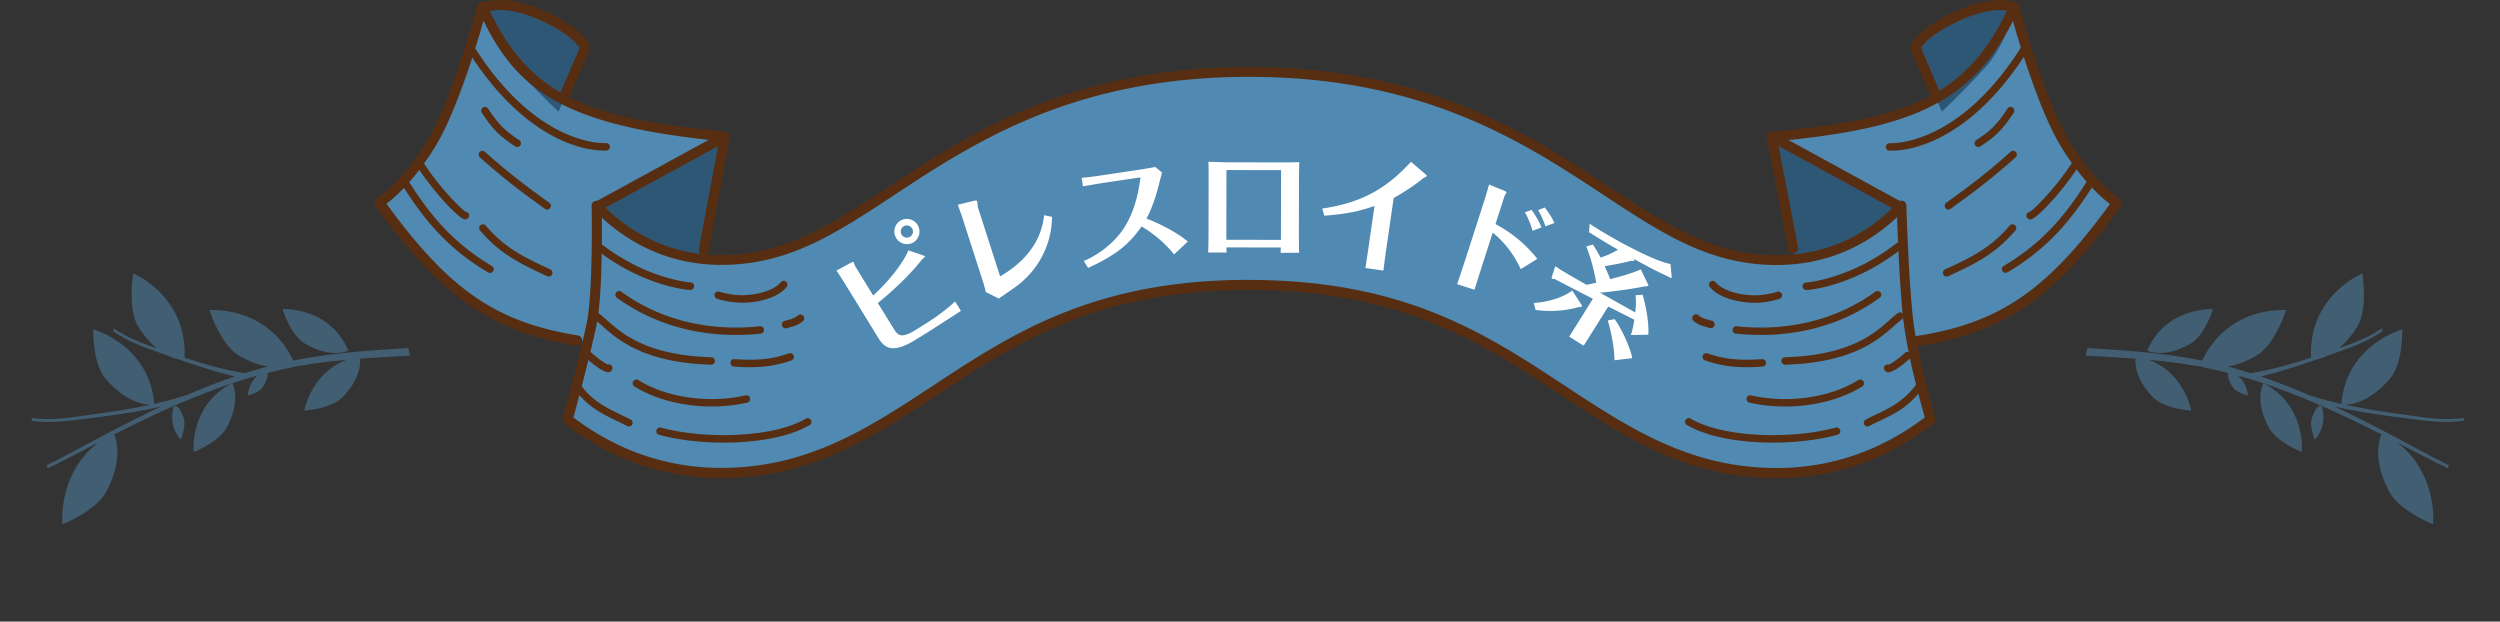 <svg width="366" height="91" fill="none" xmlns="http://www.w3.org/2000/svg"><rect width="100%" height="100%" fill="#333333" stroke="none"/><g opacity=".5" fill="#5089B2"><path d="M28.36 66.169s3.729-1.442 4.873-3.642c2.033-3.923.892-6.168.756-6.409a2.136 2.136 0 01-.137.046c-6.182 3.294-5.493 10.01-5.493 10.01l.001-.005zm16.266-15.883c3.761 2.204 6.093 1.161 6.345 1.04-.01-.047-.025-.09-.035-.138-2.807-6.323-9.569-5.929-9.569-5.929s1.152 3.793 3.262 5.033l-.003-.006z"/><path d="M4.708 61.608c.073.007.15.02.223.025a19.26 19.26 0 003.52.104c1.173-.066 2.336-.207 3.496-.354l3.473-.45c2.723-.37 5.456-.795 8.16-1.415a149.364 149.364 0 00-3.42 1.656 272.274 272.274 0 00-6.276 3.242c-2.08 1.105-4.143 2.238-6.241 3.293-.273.135-.542.272-.815.408l.146.445c.291-.14.582-.279.868-.42 2.12-1.036 4.196-2.148 6.285-3.223.087-.043.174-.086.262-.134-6 4.62-5.249 11.96-5.249 11.96s4.946-1.914 6.459-4.831c2.416-4.667 1.45-7.533 1.1-8.31a230.058 230.058 0 013.724-1.85c1.651-.8 3.319-1.574 4.997-2.305.02-.069.034-.134.055-.202 0 0 .08.02.206.084 1.031-.45 2.067-.884 3.112-1.301.154-.062.311-.121.465-.183a92.968 92.968 0 014.1-1.523c.163-.058.328-.109.49-.162.04-.022.076-.047.122-.067l.014.021a65.28 65.28 0 013.72-1.13c-1.368 1.184-1.447 2.914-1.447 2.914s1.578-.352 2.162-1.166c.687-.96.78-1.71.752-2.137a65.09 65.09 0 013.613-.82c.281-.186.436-.035.813-.159 0 0 .212-.217.235-.035a70.417 70.417 0 013.056-.477c.604-.08 1.212-.155 1.817-.224.674-.077 1.351-.135 2.03-.198-5.214 1.964-6.182 7.426-6.182 7.426s3.95-.232 5.633-1.996c2.496-2.61 2.594-4.778 2.519-5.597a256.17 256.17 0 017.3-.43l-.24-1.13c-4.327.257-8.67.546-12.996 1.172a65.148 65.148 0 00-3.831.667c-3.846-8.123-12.262-7.39-12.262-7.39s1.595 5.06 4.32 6.651c1.638.954 3.056 1.414 4.231 1.602a75.09 75.09 0 00-3.373.975c-3.173-.548-5.636-1.212-8.839-2.268.397-9.09-7.502-12.325-7.502-12.325s-.905 5.226.793 7.887c.878 1.376 1.778 2.35 2.62 3.046a44.76 44.76 0 01-2.89-1.08 19.073 19.073 0 01-3.06-1.61c-.112-.074-.231-.146-.344-.221l-.065.43.186.125a19.226 19.226 0 003.099 1.678c1.078.472 2.18.866 3.284 1.256l1.411.494c.625.312 1.17.474 1.588.556l.304.115c2.6.889 5.232 1.736 7.922 2.399-.416.14-.832.282-1.24.43a101.509 101.509 0 00-5.836 2.305c-1.55.503-3.126.921-4.718 1.28.003-.022.002-.049.005-.07-.757-8.587-8.908-10.84-8.908-10.84s-.173 4.939 1.816 7.244c2.823 3.27 5.408 3.752 6.521 3.787-2.2.476-4.423.844-6.647 1.17l-3.467.489c-1.154.16-2.312.314-3.461.389a19.135 19.135 0 01-3.453-.063c-.136-.013-.27-.031-.406-.044l.136.414.005.002z"/><path d="M25.423 59.456c-.852 3.133 1.053 4.903 1.053 4.903s.714-1.778.473-2.86c-.333-1.474-.946-1.987-1.265-2.161-.052.023-.102.042-.15.068l-.11.05zm311.565 6.713s-3.729-1.442-4.873-3.642c-2.033-3.923-.892-6.168-.756-6.409.044.016.088.032.136.046 6.183 3.294 5.494 10.01 5.494 10.01l-.001-.005zm-16.266-15.883c-3.761 2.204-6.093 1.161-6.345 1.04.009-.047.025-.09.035-.138 2.807-6.323 9.569-5.929 9.569-5.929s-1.152 3.793-3.262 5.033l.003-.006z"/><path d="M360.64 61.608c-.074.007-.15.02-.224.025a19.24 19.24 0 01-3.518.104c-1.174-.066-2.337-.207-3.497-.354l-3.473-.45c-2.723-.37-5.456-.795-8.16-1.415 1.145.537 2.284 1.087 3.419 1.656a273.136 273.136 0 016.277 3.242c2.079 1.105 4.143 2.238 6.241 3.293.273.135.542.272.815.408l-.147.445c-.29-.14-.581-.279-.867-.42-2.119-1.036-4.196-2.148-6.286-3.223-.086-.043-.173-.086-.261-.134 5.999 4.62 5.249 11.96 5.249 11.96s-4.946-1.914-6.459-4.831c-2.416-4.667-1.45-7.533-1.099-8.31a235.947 235.947 0 00-3.725-1.85 134.695 134.695 0 00-4.997-2.305c-.021-.069-.034-.134-.055-.202 0 0-.079.02-.207.084-1.031-.45-2.066-.884-3.112-1.301-.153-.062-.311-.121-.464-.183a92.62 92.62 0 00-4.1-1.523c-.163-.058-.328-.109-.489-.162-.041-.022-.077-.047-.123-.067l-.014.021a66.329 66.329 0 00-3.719-1.13c1.367 1.184 1.446 2.914 1.446 2.914s-1.578-.352-2.162-1.166c-.687-.96-.78-1.71-.752-2.137a65.264 65.264 0 00-3.613-.82c-.281-.186-.436-.035-.813-.159 0 0-.212-.217-.235-.035a70.594 70.594 0 00-3.056-.477 98.545 98.545 0 00-1.817-.224c-.674-.077-1.351-.135-2.03-.198 5.214 1.964 6.181 7.426 6.181 7.426s-3.949-.232-5.632-1.996c-2.496-2.61-2.594-4.778-2.519-5.597a254.708 254.708 0 00-7.3-.43l.24-1.13c4.327.257 8.671.546 12.996 1.172 1.282.183 2.564.408 3.831.667 3.845-8.123 12.262-7.39 12.262-7.39s-1.595 5.06-4.319 6.651c-1.639.954-3.058 1.414-4.232 1.602 1.131.3 2.255.622 3.373.975 3.173-.548 5.636-1.212 8.839-2.268-.397-9.09 7.502-12.325 7.502-12.325s.905 5.226-.794 7.887c-.877 1.376-1.777 2.35-2.619 3.046.978-.336 1.947-.68 2.89-1.08a19.082 19.082 0 003.06-1.61c.112-.074.231-.146.344-.221l.065.43-.186.125a19.208 19.208 0 01-3.099 1.678c-1.078.472-2.18.866-3.284 1.256l-1.411.494a6.31 6.31 0 01-1.588.556l-.304.115c-2.6.889-5.232 1.736-7.922 2.399.416.14.832.282 1.24.43a102.15 102.15 0 015.836 2.305c1.549.503 3.126.921 4.718 1.28-.003-.022-.002-.049-.005-.07.757-8.587 8.908-10.84 8.908-10.84s.173 4.939-1.816 7.244c-2.823 3.27-5.408 3.752-6.521 3.787 2.199.476 4.423.844 6.647 1.17l3.467.489c1.154.16 2.312.314 3.461.389 1.156.078 2.305.067 3.453-.063.136-.013.27-.031.406-.044l-.136.414-.005.002z"/><path d="M339.925 59.456c.852 3.133-1.053 4.903-1.053 4.903s-.714-1.778-.473-2.86c.332-1.474.946-1.987 1.264-2.161.053.023.103.042.151.068l.111.05z"/></g><path d="M70.606.965S66.964 14.82 63.09 21.141c-3.89 6.322-7.53 8.551-7.53 8.551 12.309 17.102 20.51 19.826 37.874 21.167l12.688-30.854c-20.467-1.938-29.367-5.36-35.515-19.04zm224.265 0s3.642 13.854 7.517 20.176c3.889 6.322 7.516 8.551 7.516 8.551-12.309 17.102-20.51 19.826-37.875 21.167l-12.688-30.854c20.482-1.938 29.368-5.36 35.515-19.04h.015z" fill="#5089B2"/><path d="M81.78 16.349l3.875-9.353s-.627-2.126-6.192-4.661c-5.579-2.55-8.361-1.268-8.361-1.268s1.15 5.39 4.472 8.974c3.802 4.123 6.22 6.322 6.22 6.322l-.014-.014zm5.594 13.911l3.744 31.568 6.264 4.02 8.74-45.858-18.748 10.27zM284.28 16.349l-3.874-9.353s.626-2.126 6.191-4.661c5.579-2.55 8.361-1.268 8.361-1.268s-1.15 5.39-4.472 8.974c-3.802 4.123-6.22 6.322-6.22 6.322l.014-.014zm-6.176 13.911l-3.744 31.568-6.264 4.02-8.74-45.858 18.748 10.27z" fill="#2E5776"/><path d="M260.099 69.257c-12.921 0-21.909-5.915-31.422-12.179-11.464-7.545-23.322-15.354-45.829-15.354-22.506 0-34.364 7.809-45.829 15.355-9.512 6.264-18.5 12.178-31.421 12.178-9.746 0-17.22-3.744-22.478-7.808 0 0 2.506-9.236 3.496-13.97.99-4.735.743-17.35.743-17.35 2.622 2.811 8.697 7.968 18.239 7.968 9.541 0 16.359-4.472 24.953-10.139 11.771-7.75 26.44-17.408 52.297-17.408 25.857 0 40.527 9.644 52.297 17.408 8.595 5.667 15.398 10.14 24.954 10.14 9.556 0 15.704-5.187 18.282-7.998 0 0 .262 9.774.903 16.01.627 6.234 3.336 15.31 3.336 15.31-5.273 4.078-12.761 7.851-22.521 7.851v-.014z" fill="#5089B2"/><path d="M82.523 15.023a.695.695 0 01-.291-.059.733.733 0 01-.379-.961l3-6.992c-.32-.54-1.572-2.142-5.695-4.02-5.128-2.346-7.735-1.283-7.764-1.268a.726.726 0 01-.962-.379.736.736 0 01.364-.961c.131-.059 3.161-1.384 8.974 1.267 5.71 2.607 6.511 4.88 6.584 5.128.044.16.03.335-.029.495l-3.132 7.298a.728.728 0 01-.67.437v.015z" fill="#572E12"/><path d="M84.504 50.597h-.117c-12.426-2.025-19.84-7.182-29.426-20.482-.116-.16-.16-.364-.116-.568a.756.756 0 01.335-.48c.029-.03 3.554-2.244 7.284-8.304 3.772-6.162 7.4-19.84 7.429-19.986a.714.714 0 01.64-.54.737.737 0 01.73.423c6.19 13.766 15.368 16.753 34.917 18.602a.72.72 0 01.656.787c-.044.408-.423.7-.787.656C82.901 18.52 75.88 13.42 70.781 3.035c-1.15 4.05-4.006 13.46-7.08 18.456-3.015 4.91-5.87 7.4-7.123 8.333 9.207 12.644 16.097 17.364 28.043 19.287.393.058.67.437.597.83a.72.72 0 01-.714.612v.044z" fill="#572E12"/><path d="M103.004 37.34h-.131a.728.728 0 01-.583-.845l2.841-15.106L87.723 30.9a.738.738 0 01-.99-.291.737.737 0 01.29-.99l18.749-10.256a.736.736 0 01.772.044c.233.16.335.451.291.728l-3.117 16.607a.72.72 0 01-.714.597zm180.533-22.318a.729.729 0 01-.67-.437l-3.132-7.298a.724.724 0 01-.029-.495c.073-.248.874-2.52 6.599-5.128 5.812-2.651 8.843-1.326 8.974-1.267.364.16.524.597.364.961a.737.737 0 01-.962.364c-.014 0-2.622-1.063-7.749 1.268-4.094 1.864-5.361 3.467-5.696 4.02l3.001 6.993a.726.726 0 01-.671 1.02h-.029z" fill="#572E12"/><path d="M280.755 50.626a.725.725 0 01-.102-1.442c12.062-1.909 19.011-6.629 28.247-19.317-1.239-.932-4.108-3.438-7.124-8.332-3.074-4.997-5.943-14.437-7.08-18.472-6.468 12.834-16.359 15.893-35.267 17.685a.72.72 0 01-.787-.656.72.72 0 01.656-.786c19.549-1.85 28.726-4.851 34.918-18.603.131-.277.408-.466.728-.422a.731.731 0 01.641.539c.044.13 3.656 13.824 7.444 19.971 3.729 6.075 7.254 8.29 7.284 8.304a.725.725 0 01.335.48.708.708 0 01-.117.569c-9.731 13.504-16.927 18.486-29.645 20.51h-.116l-.015-.029z" fill="#572E12"/><path d="M262.517 37.078a.742.742 0 01-.713-.597l-3.161-16.36a.721.721 0 01.291-.728.732.732 0 01.787-.044l18.748 10.256c.349.19.48.64.291.99a.738.738 0 01-.991.292l-17.393-9.513 2.87 14.83a.738.738 0 01-.583.86h-.146v.014z" fill="#572E12"/><path d="M260.1 69.986c-13.14 0-22.216-5.973-31.83-12.31-11.377-7.488-23.133-15.237-45.421-15.237s-34.044 7.75-45.421 15.237c-9.615 6.322-18.69 12.31-31.83 12.31-8.362 0-16.082-2.68-22.93-7.969a.739.739 0 01-.261-.772c.029-.087 2.52-9.265 3.481-13.926.962-4.604.729-17.059.729-17.19 0-.306.174-.582.451-.684a.718.718 0 01.802.174c2.68 2.885 8.55 7.736 17.699 7.736 9.148 0 16.053-4.414 24.546-10.008 11.872-7.808 26.614-17.525 52.705-17.525 26.09 0 40.847 9.717 52.704 17.525 8.508 5.594 15.223 10.022 24.561 10.022s15.092-4.865 17.743-7.764a.726.726 0 01.787-.19.741.741 0 01.48.656c0 .102.277 9.833.904 15.966.611 6.089 3.292 15.077 3.321 15.179a.713.713 0 01-.248.787C276.211 67.305 268.49 70 260.1 70v-.014zm-77.251-29.004c22.725 0 34.67 7.866 46.222 15.47 9.425 6.206 18.326 12.062 31.029 12.062 7.895 0 15.193-2.49 21.69-7.4-.568-1.981-2.665-9.483-3.219-14.96-.466-4.633-.743-11.276-.845-14.364-3.205 3.044-9.017 7.007-17.612 7.007-9.775 0-16.65-4.53-25.347-10.256-11.698-7.706-26.251-17.291-51.904-17.291-25.653 0-40.206 9.585-51.903 17.277-8.712 5.74-15.587 10.255-25.362 10.255-8.434 0-14.247-3.89-17.48-6.92.028 3.672 0 11.975-.787 15.719-.845 4.093-2.856 11.595-3.38 13.548 6.482 4.88 13.766 7.37 21.647 7.37 12.703 0 21.603-5.855 31.028-12.061 11.552-7.604 23.512-15.47 46.223-15.47v.014zm-102.497-.496a.66.66 0 01-.233-.044c-4.093-1.879-6.992-3.35-9.833-6.7a.551.551 0 01.058-.773.565.565 0 01.773.059c2.71 3.175 5.375 4.545 9.454 6.41a.542.542 0 01.262.728.539.539 0 01-.495.32h.014zm-12.251-8.361h-.043c-.904-.087-4.75-4.224-7.138-7.954a.557.557 0 01.16-.757.557.557 0 01.757.16c2.52 3.948 5.696 7.036 6.352 7.444.116 0 .247.058.335.146a.537.537 0 010 .772.686.686 0 01-.437.175l.014.014zm20.263-10.081c-2.025 0-11.086-.816-19.768-14.45a.548.548 0 01.175-.758.548.548 0 01.757.175c9.294 14.596 19.054 13.94 19.156 13.94a.537.537 0 01.598.496.553.553 0 01-.496.597h-.422zm-8.259 8.638a.525.525 0 01-.32-.101c-2.798-2.025-5.697-4.108-9.528-7.546-.218-.204-.248-.554-.044-.773.204-.218.554-.247.773-.043 3.787 3.394 6.657 5.463 9.44 7.473a.527.527 0 01.116.757.553.553 0 01-.437.233zm-4.371-9.162a.613.613 0 01-.306-.088c-2.068-1.354-3.204-2.33-4.894-4.938a.557.557 0 01.16-.758.557.557 0 01.757.16c1.661 2.55 2.725 3.395 4.575 4.619.247.16.32.51.16.757a.536.536 0 01-.452.248zm-4.005 18.428a.652.652 0 01-.277-.073c-6.308-3.7-9.775-8.347-12.586-12.805a.545.545 0 01.175-.758.548.548 0 01.757.175c2.739 4.341 6.118 8.872 12.222 12.455a.53.53 0 01.19.743.557.557 0 01-.467.277l-.014-.014z" fill="#572E12"/><path d="M105.961 64.8c-3.409 0-6.788-.408-9.483-1.151a.54.54 0 01-.379-.67.54.54 0 01.67-.38c6.104 1.69 16.316 1.574 21.21-1.31.262-.146.597-.073.743.19.146.261.073.596-.189.742-3.03 1.792-7.823 2.578-12.572 2.578zm2.652-20.483c-1.894 0-3.569-.553-3.642-.582a.552.552 0 01-.35-.685.551.551 0 01.685-.35c.015 0 1.821.598 3.7.51 4.05-.204 5.274-1.85 5.288-1.864a.54.54 0 01.758-.131c.247.174.306.51.145.757-.058.087-1.486 2.112-6.133 2.345h-.451zm1.18 9.441c-.758 0-1.53-.03-2.345-.088a.542.542 0 01-.51-.583c.014-.306.262-.524.582-.51 3.409.234 5.58 0 7.969-.844a.546.546 0 01.699.335.541.541 0 01-.335.699c-2.112.757-4.05.99-6.075.99h.015zm5.215-5.696a.56.56 0 01-.524-.379.538.538 0 01.349-.684 6.83 6.83 0 01.612-.175c.554-.16.918-.262 1.399-.656a.553.553 0 01.772.073.552.552 0 01-.073.772c-.67.554-1.195.7-1.807.874a6.19 6.19 0 00-.568.175.723.723 0 01-.174.03l.014-.03zm-10.809 11.449c-4.122 0-8.23-1.02-11.319-2.928a.545.545 0 01-.174-.757.545.545 0 01.757-.175c4.152 2.578 10.314 3.452 15.689 2.229a.541.541 0 01.656.408.548.548 0 01-.408.655 23.667 23.667 0 01-5.186.568h-.015zM89.078 54.5c-1.005 0-3.19-2.01-3.22-2.039a.537.537 0 01-.014-.772.55.55 0 01.772-.03c.888.831 1.937 1.53 2.345 1.705a.422.422 0 01.233-.014.54.54 0 01.466.611c-.029.205-.218.423-.407.496a.737.737 0 01-.19.029l.015.015zm11.989-12.047h-.029c-.277-.014-6.76-.451-13.825-5.972a.568.568 0 01-.101-.772.568.568 0 01.772-.102c6.788 5.288 13.154 5.74 13.227 5.74a.543.543 0 01.51.582.543.543 0 01-.539.51l-.015.014zm3.059 10.94c-9.92-.292-13.737-3.7-16.024-5.74-.422-.379-.772-.7-1.122-.932a.54.54 0 01-.13-.758.542.542 0 01.757-.13c.364.261.757.611 1.209 1.004 2.17 1.938 5.798 5.186 15.325 5.463.306 0 .539.262.524.568a.534.534 0 01-.539.525zm3.584-4.356c-6.352 0-12.208-1.791-17.117-5.244a5.141 5.141 0 00-.248-.175.545.545 0 01-.174-.757.545.545 0 01.757-.175c.058.044.16.117.306.219 5.609 3.962 12.528 5.637 20.016 4.865.32-.03.568.19.597.48a.542.542 0 01-.481.598c-1.223.131-2.447.19-3.642.19h-.014zM92.093 62.44a.479.479 0 01-.248-.059c-.451-.233-.917-.452-1.383-.685-2.23-1.063-4.516-2.156-6.454-4.88a.54.54 0 01.131-.757.54.54 0 01.758.13c1.762 2.507 3.831 3.483 6.016 4.531.48.233.947.452 1.413.7a.535.535 0 01.233.728.547.547 0 01-.48.291h.014zM259.53 64.8c-4.749 0-9.541-.802-12.571-2.58-.262-.16-.35-.495-.19-.742.161-.262.496-.35.743-.19 4.895 2.885 15.107 3.001 21.21 1.312.292-.073.598.087.671.378a.534.534 0 01-.379.67c-2.695.743-6.075 1.151-9.484 1.151zm-2.65-20.482h-.452c-4.647-.233-6.074-2.258-6.133-2.345a.543.543 0 01.146-.758.542.542 0 01.757.146s1.239 1.66 5.288 1.864c1.865.088 3.671-.51 3.701-.51a.544.544 0 01.684.35.528.528 0 01-.349.685c-.073.029-1.749.583-3.642.583v-.015zm-1.18 9.44c-2.025 0-3.963-.248-6.075-.991a.541.541 0 01-.335-.7.546.546 0 01.699-.334c2.404.845 4.56 1.078 7.969.845.32-.015.568.203.582.51a.542.542 0 01-.51.582 32.11 32.11 0 01-2.345.087h.015zm-5.216-5.696s-.116 0-.174-.03c-.204-.072-.394-.116-.568-.174-.612-.175-1.137-.32-1.807-.874a.552.552 0 01-.073-.772.552.552 0 01.772-.073c.481.408.845.51 1.399.655.189.059.393.103.612.175a.544.544 0 01-.175 1.064l.014.029zm10.809 11.45c-1.748 0-3.51-.19-5.186-.568a.549.549 0 01-.408-.656.535.535 0 01.656-.408c5.375 1.224 11.523.35 15.689-2.229a.559.559 0 01.758.175.545.545 0 01-.175.758c-3.074 1.908-7.182 2.928-11.319 2.928h-.015zm15.121-5.012s-.131 0-.189-.029c-.19-.072-.379-.291-.408-.495a.533.533 0 01.466-.612c.087 0 .16 0 .233.015.408-.175 1.471-.874 2.345-1.705a.538.538 0 01.773.03.55.55 0 01-.015.772c-.029.029-2.2 2.039-3.205 2.039v-.014zm-11.988-12.047a.531.531 0 01-.539-.51.561.561 0 01.51-.583c.058 0 6.438-.451 13.227-5.74a.543.543 0 01.772.103.544.544 0 01-.102.772c-7.065 5.506-13.562 5.958-13.825 5.973h-.029l-.014-.015zm-3.074 10.94a.559.559 0 01-.554-.525c0-.306.233-.553.525-.568 9.527-.277 13.154-3.525 15.325-5.463.451-.408.845-.757 1.209-1.005a.54.54 0 01.757.131.54.54 0 01-.131.758c-.335.248-.699.568-1.122.932-2.287 2.04-6.103 5.448-16.024 5.74h-.014.029zm-3.569-4.356a34.47 34.47 0 01-3.642-.189.531.531 0 01-.481-.597.524.524 0 01.598-.481c7.473.772 14.407-.903 20.015-4.866a12.2 12.2 0 00.306-.218.559.559 0 01.758.175.559.559 0 01-.175.757c-.044.03-.131.088-.248.175-4.909 3.467-10.765 5.244-17.117 5.244h-.014zM273.4 62.44a.515.515 0 01-.481-.292.548.548 0 01.233-.728c.466-.248.947-.467 1.413-.7 2.185-1.048 4.268-2.024 6.016-4.53a.543.543 0 01.758-.131.54.54 0 01.131.757c-1.923 2.739-4.225 3.831-6.453 4.88-.467.219-.933.437-1.384.685a.519.519 0 01-.248.058h.015zm11.594-21.953a.54.54 0 01-.495-.32.555.555 0 01.262-.73c4.079-1.864 6.745-3.233 9.455-6.409a.537.537 0 01.772-.058c.233.19.262.539.058.772-2.841 3.35-5.74 4.822-9.833 6.7a.604.604 0 01-.233.045h.014zm12.252-8.362a.657.657 0 01-.437-.175.563.563 0 010-.772.534.534 0 01.335-.146c.656-.408 3.831-3.496 6.352-7.444a.554.554 0 01.757-.16.54.54 0 01.16.757c-2.389 3.744-6.234 7.867-7.138 7.954h-.043l.014-.014zm-20.263-10.081h-.408a.538.538 0 01-.495-.582.538.538 0 01.582-.496c.102 0 9.906.598 19.157-13.94a.557.557 0 01.757-.175c.248.16.335.495.175.757-8.682 13.65-17.743 14.45-19.768 14.45v-.014zm8.259 8.638a.498.498 0 01-.437-.233.55.55 0 01.117-.757c2.782-2.01 5.652-4.079 9.439-7.473.219-.204.569-.175.773.043.203.219.174.569-.044.773-3.831 3.423-6.73 5.52-9.527 7.546a.525.525 0 01-.321.101zm4.37-9.162a.535.535 0 01-.451-.248.556.556 0 01.16-.757c1.864-1.21 2.913-2.069 4.574-4.618a.555.555 0 01.758-.16c.247.16.32.51.16.757-1.69 2.608-2.826 3.584-4.895 4.938a.537.537 0 01-.306.088zm4.006 18.427a.54.54 0 01-.466-.276.542.542 0 01.189-.743c6.104-3.584 9.484-8.1 12.222-12.455a.546.546 0 01.758-.175c.247.16.335.495.175.757-2.812 4.458-6.279 9.105-12.587 12.805a.462.462 0 01-.276.073l-.015.014z" fill="#572E12"/><path d="M131.212 34.865a1.848 1.848 0 01.579-2.544 1.847 1.847 0 012.538.603 1.847 1.847 0 01-.578 2.544 1.848 1.848 0 01-2.539-.603zm2.308-1.437a.888.888 0 00-1.225-.298.902.902 0 00-.288 1.24.902.902 0 001.239.288.888.888 0 00.274-1.23zm-8.32 5.54l2.633 4.297c2.16-1.98 4.367-4.668 5.147-6.617l2.095.71c.109.038.301.11.34.17.047.077-.368.398-.434.461-2.341 2.984-5.33 5.438-6.463 6.377l2.363 3.83c.59.947 1.116 1.383 3.179.099l1.497-.933c.352-.218 2.445-1.522 4.267-3.228l.856 1.375a330.38 330.38 0 01-4.95 3.187l-1.513.942c-3.453 2.15-4.65 1.453-5.672-.222l-4.834-7.868a95.783 95.783 0 00-1.248-1.937l2.093-1.133c.315-.175.375-.148.413-.087.047.076.174.485.231.577zm17.947-8.667l3.271 10.16c5.733-3.339 6.26-7.517 6.44-8.956l1.175.246c-.063 1.155-.16 2.907-1.116 5.049-.863 1.96-2.229 3.649-3.922 4.969-.379.292-2.333 1.62-2.758 1.947l-1.92-.97a19.695 19.695 0 00-.361-1.36l-3.04-9.44c-.226-.703-.464-1.325-.691-1.97l2.277-.564c.422-.098.507-.069.546.051.038.12.101.667.099.838zm30.748 5.061l-2.004 1.886c-1.761-2.15-3.471-3.305-4.767-4.102-1.955 2.86-4.089 4.346-7.824 6.08l-.636-1.02c1.408-.582 3.605-1.877 5.286-3.99 2.123-2.703 2.72-6.042 3.023-8.25l-5.341.799c-.659.094-2.415.4-3.09.514l-.196-1.245a44.446 44.446 0 003.108-.39l4.86-.729c.25-.035 2.172-.328 2.805-.473l1.008.82c-.063.191-.507 1.927-.601 2.286-.39 1.474-1.088 3.465-1.694 4.442.848.334 3.897 1.571 6.063 3.372zm13.611.872l-7.956-.016c-.001.108.016.63.016.756l-2.682-.005c.02-.774.041-2.34.043-3.204l.015-7.776c.001-.63.003-1.26-.031-2.304 1.404.039 2.196.076 3.384.079l7.056.014c1.764.003 2.214-.014 2.862-.048-.039 1.548-.041 2.358-.042 2.736l-.015 7.362c-.002 1.116.014 2.448.03 3.186l-2.7-.006c.001-.234.019-.54.02-.774zm-7.952-11.338l-.02 10.206 7.992.016.02-10.206-7.992-.016zm14.32 6.682l-.286-1.042c4.986-.77 8.868-2.336 12.978-6.852l2.023 1.73c.048.043.307.263.294.352-.012.089-.499.31-.601.386-1.323 1.1-3.082 2.19-4.249 2.84l-1.186 8.195a105.58 105.58 0 00-.315 2.428l-2.637-.382c.054-.247.32-2.081.366-2.402l.967-6.68c-1.801.63-3.566 1.138-7.354 1.427zm29.38-.489l.969-.369a14.3 14.3 0 011.461 2.57l-1.315.503c-.184-.664-.594-1.799-1.115-2.704zm4.319 1.56l-1.327.481a11.177 11.177 0 00-1.072-2.368l.976-.386c.294.378.957 1.254 1.423 2.274zm-13.038 5.315l2.83-8.79c.083-.257.408-1.325.638-2.158l2.207.9c.131.06.366.155.327.275-.027.086-.268.48-.296.567l-1.302 4.043c1.317.727 3.716 2.085 6.132 5.094l-2.432 1.505c-.512-1.053-1.588-3.29-4.102-5.348l-1.539 4.78c-.226.703-.86 2.73-1.136 3.587l-2.536-.816c.602-1.811.873-2.594 1.209-3.639zm25.67 1.465l1.113 2.29c.053.12-.144.23-.514.21-1.947.394-5.256.826-6.567.917.813.467 4.435 2.484 5.17 2.903.142-1.378.097-1.916.035-2.529l1.042-.069c.436 1.507.95 3.974.832 5.855l-2.551.037c.129-.408.28-.887.507-2.232l-3.824-1.931-3.596 5.734-2.12-1.33 3.472-5.535c-.77-.398-5.199-2.687-5.615-2.905-.194.005-.244.017-.336-.04-.045-.03-.118-.117-.095-.188l.539-1.638c.229.144.433.293.875.57.564.354 3.138 1.84 3.691 2.145.337-.065.725-.14 1.429-.315-.059-.313-.507-2.952-1.461-5.293l.966-.287c.282.432.453.667 1.132 1.921 1.216-.448 1.478-.56 2.555-1.16-1.563-.895-1.716-.99-4.241-2.553l.08-1.246c2.514 1.683 9.024 5.362 11.836 5.893l.184 1.943c.003.13-.172.104-.371-.02-.137-.086-1.25-.614-1.483-.718-.866-.415-2.518-1.303-3.777-2.007.139.15.2.19.134.296-.067.107-.298.068-.449.037-.922.25-2.844.639-3.869.782.4.888.662 1.52.803 1.906 1.542-.393 3.43-.93 4.474-1.443zm-1.25 13.005l-2.594.306c.01-1.608-.523-4.45-.996-5.83l1.028-.183c1.103 1.562 2.359 4.369 2.562 5.707zm-8.772-9.9l1.399 2.174c.037.044.023.1.004.13-.067.107-.265.152-.496.114-1.861.596-4.411.697-6.276.42l-.273-1.022c1.566-.059 4.097-.639 5.642-1.815z" fill="#fff"/></svg>
